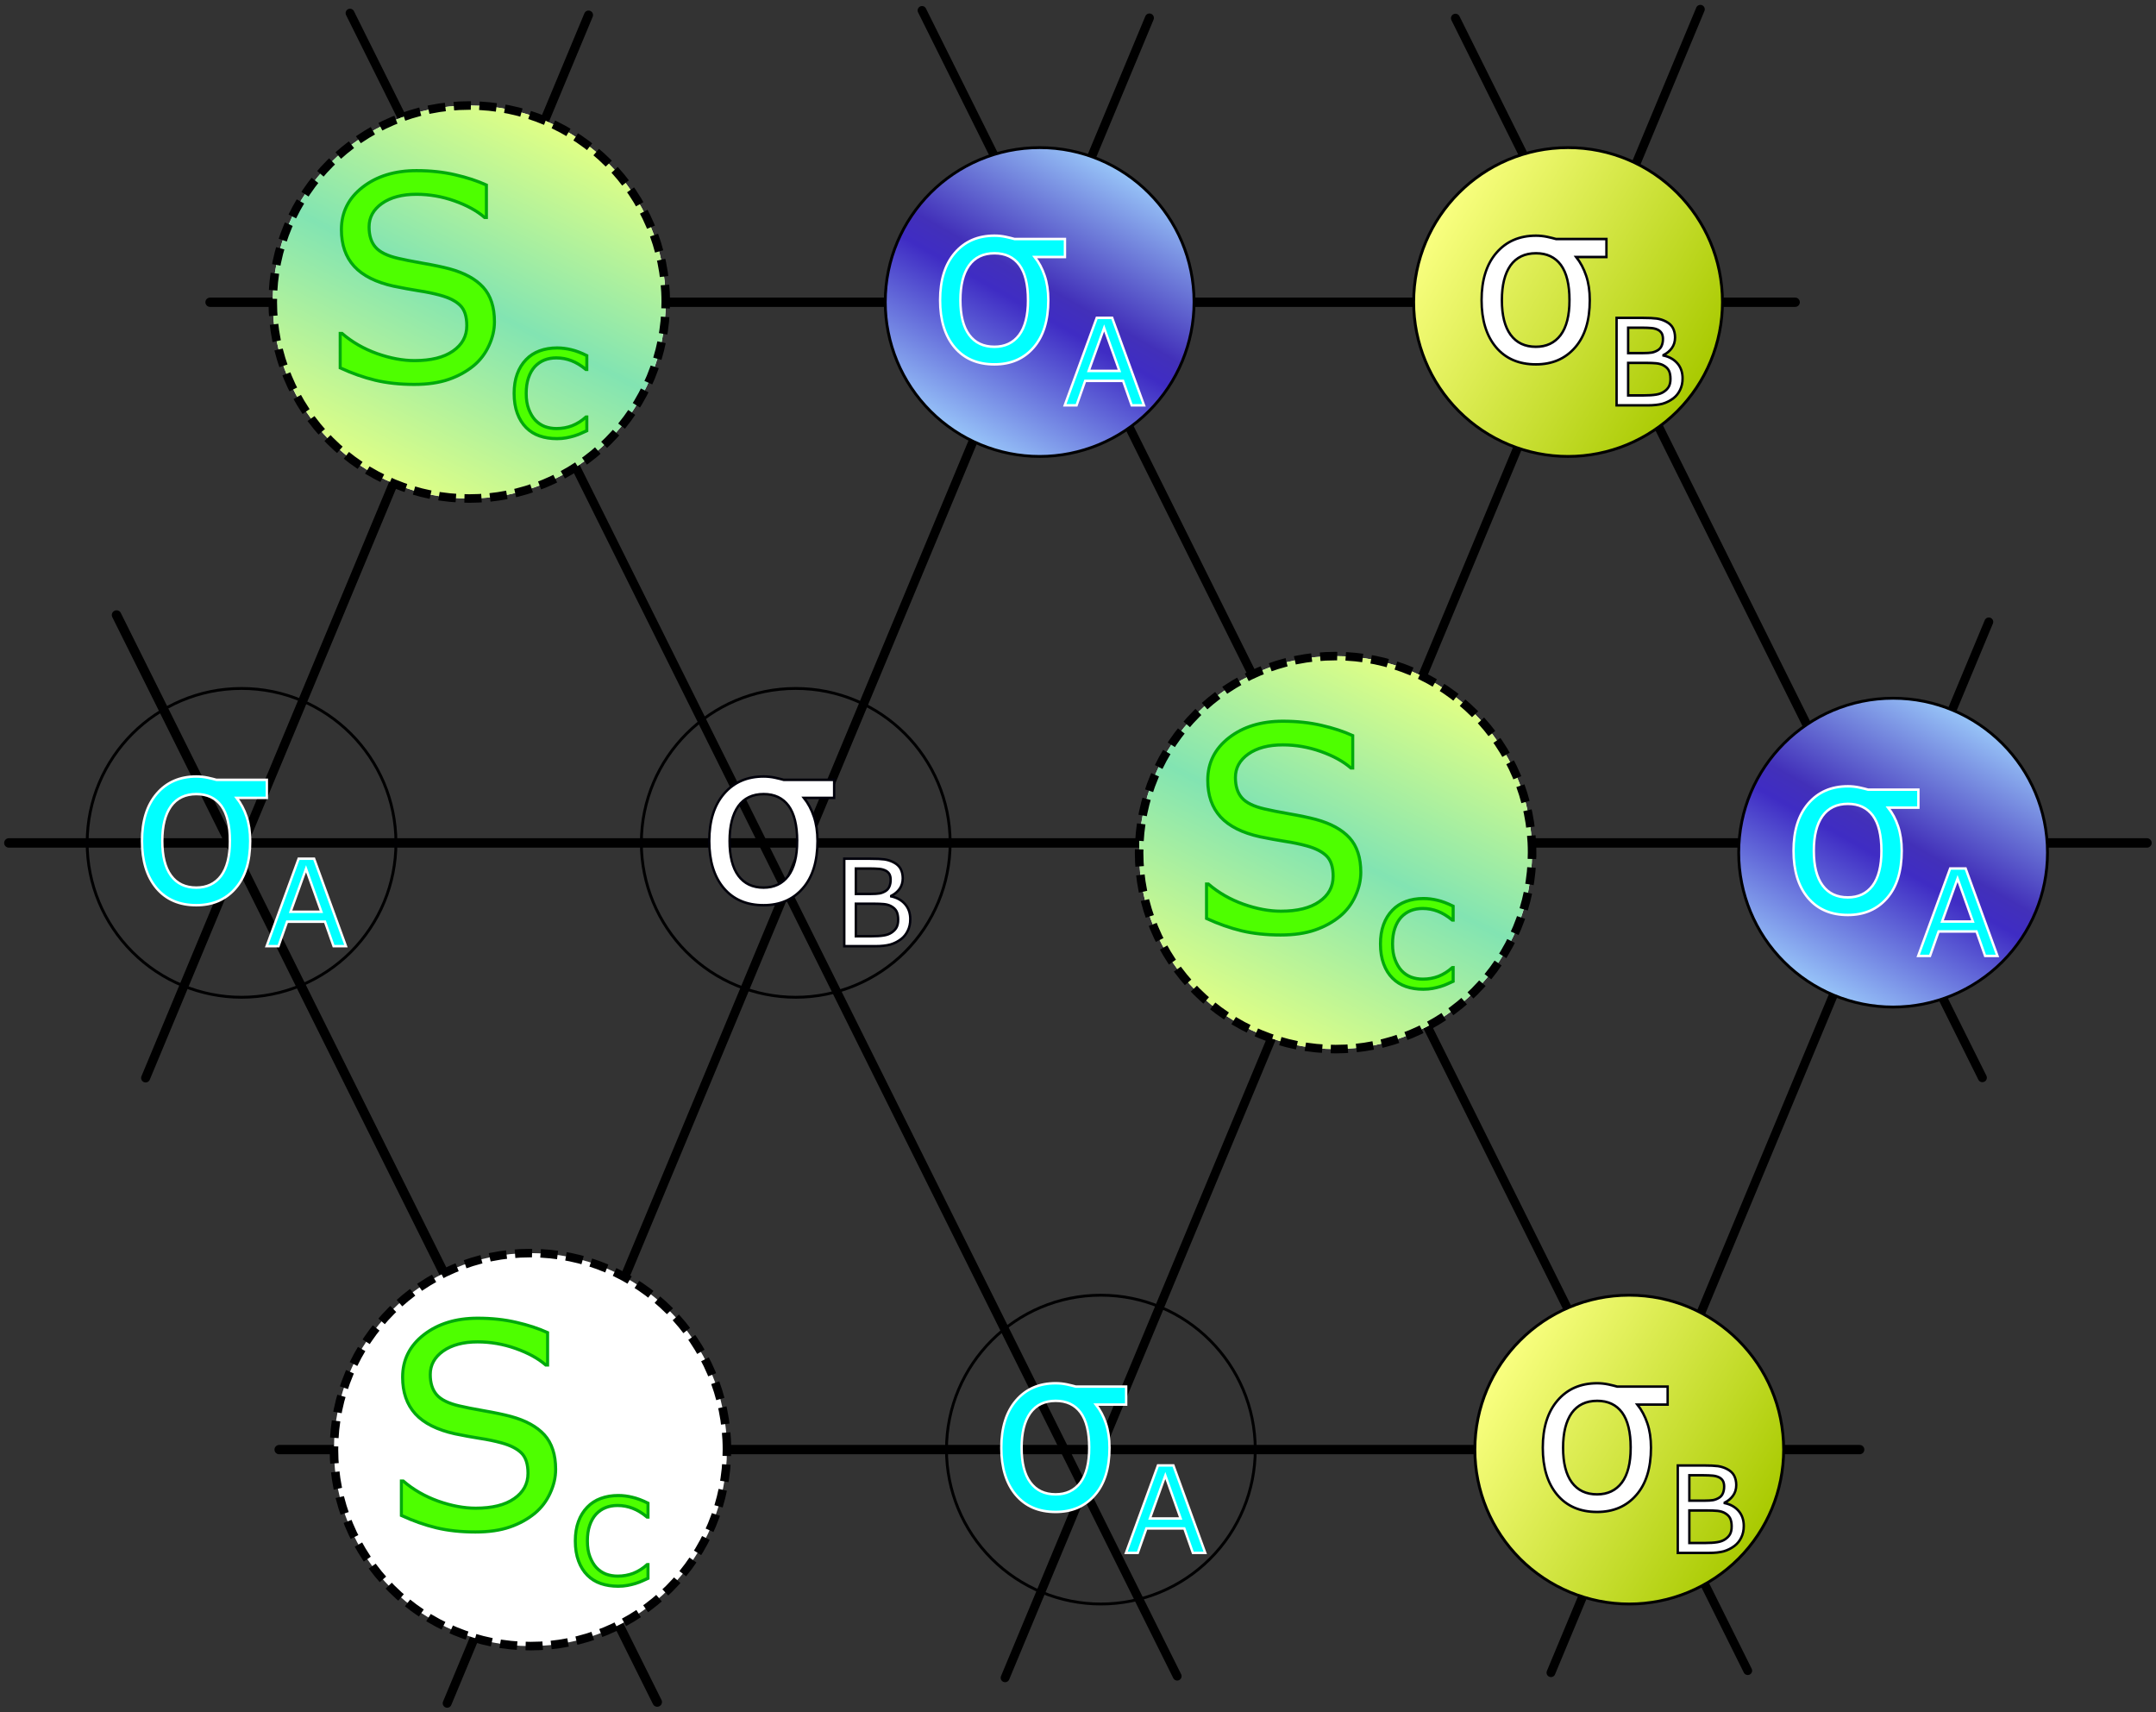 <?xml version="1.0" encoding="UTF-8" standalone="no"?>
<svg
   xmlns="http://www.w3.org/2000/svg"
   xmlns:xlink="http://www.w3.org/1999/xlink"
   height="953"
   width="1200"
   xml:space="preserve"
   id="svg2"
   version="1.1"><rect width="100%" height="100%" fill="#333333" stroke="none"/><title
     id="title8482">Rede_modelo_I.pdf</title><defs
     id="defs6"><radialGradient
       fx="79.309"
       fy="-176.212"
       cx="79.309"
       cy="-176.212"
       r="13.418"
       gradientUnits="userSpaceOnUse"
       spreadMethod="pad"
       id="radialGradient8151"><stop
         style="stop-opacity:1;stop-color:#e1ff85"
         offset="0"
         id="stop8147" /><stop
         id="stop8153"
         offset="0.491"
         style="stop-color:#82e4b2;stop-opacity:1" /><stop
         style="stop-opacity:1;stop-color:#e1ff85"
         offset="1"
         id="stop8149" /></radialGradient><radialGradient
       fx="79.309"
       fy="-176.212"
       cx="79.309"
       cy="-176.212"
       r="13.418"
       gradientUnits="userSpaceOnUse"
       spreadMethod="pad"
       id="radialGradient8145"><stop
         style="stop-opacity:1;stop-color:#a9ca01"
         offset="0"
         id="stop8141" /><stop
         style="stop-opacity:1;stop-color:#f9ff80"
         offset="1"
         id="stop8143" /></radialGradient><radialGradient
       fx="79.309"
       fy="-176.212"
       cx="79.309"
       cy="-176.212"
       r="13.418"
       gradientUnits="userSpaceOnUse"
       spreadMethod="pad"
       id="radialGradient8127"><stop
         style="stop-opacity:1;stop-color:#9cccfb"
         offset="0"
         id="stop8123" /><stop
         id="stop8131"
         offset="0.467"
         style="stop-color:#3f2cc4;stop-opacity:1;" /><stop
         id="stop8129"
         offset="0.551"
         style="stop-color:#4230b9;stop-opacity:1;" /><stop
         style="stop-opacity:1;stop-color:#9cccfb"
         offset="1"
         id="stop8125" /></radialGradient><linearGradient
       y2="-25.197"
       x2="166.602"
       y1="-43.435"
       x1="197.35"
       gradientUnits="userSpaceOnUse"
       id="linearGradient8722"
       xlink:href="#radialGradient8145" /><linearGradient
       y2="-18.678"
       x2="130.48"
       y1="-51.452"
       x1="111.89"
       gradientUnits="userSpaceOnUse"
       id="linearGradient8724"
       xlink:href="#radialGradient8127" /><linearGradient
       y2="-55.417"
       x2="43.875"
       y1="-14.537"
       x1="64.844"
       gradientUnits="userSpaceOnUse"
       id="linearGradient8726"
       xlink:href="#radialGradient8151" /></defs><g
     transform="matrix(1.333,0,0,-1.333,0,953)"
     id="g10"><g
       transform="matrix(3.59,0,0,3.59,1.704,1.903)"
       id="g12"><g
         id="g8624"><g
           id="g14"
           transform="matrix(1,0,0,-1,0,198.055)"><path
             d="M 31.992,168.027 H 215.82"
             style="fill:none;stroke:#000000;stroke-width:1.084;stroke-linecap:round;stroke-linejoin:miter;stroke-miterlimit:4;stroke-dasharray:none;stroke-opacity:1"
             id="path16" /></g><g
           id="g18"
           transform="matrix(1,0,0,-1,0,198.055)"><path
             d="m 51.535,197.527 81.68,-196"
             style="fill:none;stroke:#000000;stroke-width:1.038;stroke-linecap:round;stroke-linejoin:miter;stroke-miterlimit:4;stroke-dasharray:none;stroke-opacity:1"
             id="path20" /></g><g
           id="g22"
           transform="matrix(1,0,0,-1,0,198.055)"><path
             d="M 0.555,97.473 H 249.234"
             style="fill:none;stroke:#000000;stroke-width:1.096;stroke-linecap:round;stroke-linejoin:miter;stroke-miterlimit:4;stroke-dasharray:none;stroke-opacity:1"
             id="path24" /></g><g
           id="g26"
           transform="matrix(1,0,0,-1,0,198.055)"><path
             d="M 116.426,194.563 197.289,0.52"
             style="fill:none;stroke:#000000;stroke-width:1.029;stroke-linecap:round;stroke-linejoin:miter;stroke-miterlimit:4;stroke-dasharray:none;stroke-opacity:1"
             id="path28" /></g><g
           id="g30"
           transform="matrix(1,0,0,-1,0,198.055)"><path
             d="M 23.957,34.59 H 208.316"
             style="fill:none;stroke:#000000;stroke-width:1.085;stroke-linecap:round;stroke-linejoin:miter;stroke-miterlimit:4;stroke-dasharray:none;stroke-opacity:1"
             id="path32" /></g><g
           id="g34"
           transform="matrix(1,0,0,-1,0,198.055)"><path
             d="M 202.801,193.734 106.762,0.652"
             style="fill:none;stroke:#000000;stroke-width:1.02;stroke-linecap:round;stroke-linejoin:miter;stroke-miterlimit:4;stroke-dasharray:none;stroke-opacity:1"
             id="path36" /></g><g
           id="g38"
           transform="matrix(1,0,0,-1,0,198.055)"><path
             d="M 230.09,124.773 168.805,1.559"
             style="fill:none;stroke:#000000;stroke-width:1.043;stroke-linecap:round;stroke-linejoin:miter;stroke-miterlimit:4;stroke-dasharray:none;stroke-opacity:1"
             id="path40" /></g><g
           id="g42"
           transform="matrix(1,0,0,-1,0,198.055)"><path
             d="M 16.461,124.805 67.977,1.191"
             style="fill:none;stroke:#000000;stroke-width:1.047;stroke-linecap:round;stroke-linejoin:miter;stroke-miterlimit:4;stroke-dasharray:none;stroke-opacity:1"
             id="path44" /></g><g
           id="g46"
           transform="matrix(1,0,0,-1,0,198.055)"><path
             d="M 136.441,194.375 40.234,0.965"
             style="fill:none;stroke:#000000;stroke-width:1.022;stroke-linecap:round;stroke-linejoin:miter;stroke-miterlimit:4;stroke-dasharray:none;stroke-opacity:1"
             id="path48" /></g><g
           id="g486"
           transform="matrix(1,0,0,-1,0,198.055)"><path
             d="M 75.965,197.383 13.082,70.969"
             style="fill:none;stroke:#000000;stroke-width:1.104;stroke-linecap:round;stroke-linejoin:miter;stroke-miterlimit:4;stroke-dasharray:none;stroke-opacity:1"
             id="path488" /></g><g
           id="g490"
           transform="matrix(1,0,0,-1,0,198.055)"><path
             d="M 179.914,193.969 230.84,71.766"
             style="fill:none;stroke:#000000;stroke-width:1.027;stroke-linecap:round;stroke-linejoin:miter;stroke-miterlimit:4;stroke-dasharray:none;stroke-opacity:1"
             id="path492" /></g></g><g
         id="g8211"><g
           id="g358"
           transform="translate(0,198.055)"><path
             d="m 199.859,-34.566 c 0,9.918 -8.039,17.957 -17.957,17.957 -9.918,0 -17.957,-8.039 -17.957,-17.957 0,-4.762 1.891,-9.329 5.258,-12.696 3.367,-3.367 7.938,-5.261 12.699,-5.261 4.762,0 9.328,1.894 12.7,5.261 3.367,3.367 5.257,7.934 5.257,12.696 z"
             style="fill:url(#linearGradient8722);fill-opacity:1;stroke:#000001;stroke-width:0.331;stroke-linecap:butt;stroke-linejoin:miter;stroke-miterlimit:4;stroke-dasharray:none;stroke-opacity:1"
             id="path360" /></g><g
           style="fill:#ffffff;fill-opacity:1"
           id="g366"
           transform="matrix(0.961,0,0,-1,0,198.055)"><path
             d="m 191.913,34.348 c 0,2.375 -0.598,4.215 -1.789,5.515 -1.184,1.305 -2.761,1.953 -4.734,1.953 -2.049,0 -3.663,-0.664 -4.83,-2 -1.163,-1.339 -1.741,-3.164 -1.741,-5.468 0,-2.332 0.594,-4.164 1.79,-5.5 1.191,-1.332 2.789,-2 4.798,-2 0.463,0 0.919,0.05 1.366,0.14 0.451,0.094 0.805,0.18 1.057,0.25 h 6.1 v 2.094 h -3.66 c 0.516,0.625 0.919,1.352 1.204,2.172 0.288,0.812 0.439,1.762 0.439,2.844 z m -2.456,0 c 0,-1.821 -0.35,-3.188 -1.041,-4.094 -0.696,-0.902 -1.7,-1.359 -3.009,-1.359 -1.358,0 -2.387,0.476 -3.091,1.421 -0.695,0.95 -1.041,2.293 -1.041,4.032 0,1.761 0.35,3.105 1.058,4.031 0.711,0.93 1.732,1.391 3.057,1.391 1.277,0 2.278,-0.454 2.993,-1.36 0.712,-0.914 1.074,-2.269 1.074,-4.062 z"
             style="fill:#ffffff;fill-opacity:1;stroke:#00000b;stroke-width:0.289;stroke-linecap:butt;stroke-linejoin:miter;stroke-miterlimit:4;stroke-dasharray:none;stroke-opacity:1"
             id="path368" /></g><g
           id="g374"
           transform="matrix(0.961,0,0,-1,0,198.055)"><path
             d="m 203.144,43.457 c 0,0.5 -0.106,0.949 -0.31,1.344 -0.195,0.387 -0.463,0.707 -0.796,0.953 -0.403,0.293 -0.842,0.508 -1.318,0.641 -0.48,0.125 -1.082,0.187 -1.805,0.187 h -3.758 V 36.41 h 3.123 c 0.777,0 1.358,0.028 1.741,0.078 0.386,0.055 0.756,0.168 1.106,0.344 0.386,0.188 0.671,0.441 0.845,0.75 0.171,0.313 0.261,0.684 0.261,1.109 0,0.481 -0.134,0.895 -0.391,1.235 -0.252,0.336 -0.589,0.605 -1.008,0.812 v 0.047 c 0.712,0.149 1.277,0.457 1.691,0.922 0.411,0.461 0.619,1.043 0.619,1.75 z m -2.375,-4.594 c 0,-0.246 -0.045,-0.457 -0.13,-0.625 -0.09,-0.164 -0.224,-0.3 -0.407,-0.406 -0.228,-0.121 -0.5,-0.203 -0.813,-0.234 -0.317,-0.028 -0.712,-0.047 -1.187,-0.047 h -1.676 v 2.953 h 1.822 c 0.443,0 0.797,-0.02 1.057,-0.063 0.256,-0.05 0.504,-0.144 0.732,-0.281 0.216,-0.133 0.366,-0.312 0.455,-0.531 0.094,-0.215 0.147,-0.473 0.147,-0.766 z m 0.911,4.641 c 0,-0.402 -0.069,-0.727 -0.195,-0.969 -0.131,-0.246 -0.366,-0.457 -0.7,-0.625 -0.228,-0.113 -0.508,-0.187 -0.829,-0.219 -0.326,-0.027 -0.724,-0.046 -1.188,-0.046 h -2.212 v 3.781 h 1.871 c 0.614,0 1.122,-0.031 1.512,-0.094 0.387,-0.059 0.708,-0.176 0.96,-0.344 0.268,-0.175 0.464,-0.375 0.586,-0.593 0.126,-0.227 0.195,-0.524 0.195,-0.891 z"
             style="fill:#ffffff;fill-opacity:1;stroke:#00000b;stroke-width:0.289;stroke-linecap:butt;stroke-linejoin:miter;stroke-miterlimit:4;stroke-dasharray:none;stroke-opacity:1"
             id="path376" /></g></g><g
         id="g8195"><g
           id="g250"
           transform="translate(0,198.055)"><path
             d="m 138.402,-34.566 c 0,9.918 -8.039,17.957 -17.957,17.957 -9.918,0 -17.957,-8.039 -17.957,-17.957 0,-4.762 1.891,-9.329 5.262,-12.696 3.367,-3.367 7.934,-5.261 12.695,-5.261 4.762,0 9.332,1.894 12.7,5.261 3.367,3.367 5.257,7.934 5.257,12.696 z"
             style="fill:url(#linearGradient8724);fill-opacity:1;stroke:#000001;stroke-width:0.331;stroke-linecap:butt;stroke-linejoin:miter;stroke-miterlimit:4;stroke-dasharray:none;stroke-opacity:1"
             id="path252" /></g><g
           id="g258"
           transform="matrix(0.961,0,0,-1,0,198.055)"
           style="fill:#01ffff;fill-opacity:1;stroke:none"><path
             d="m 126.378,34.348 c 0,2.375 -0.598,4.215 -1.789,5.515 -1.184,1.305 -2.761,1.953 -4.734,1.953 -2.049,0 -3.663,-0.664 -4.83,-2 -1.163,-1.339 -1.741,-3.164 -1.741,-5.468 0,-2.332 0.594,-4.164 1.79,-5.5 1.191,-1.332 2.789,-2 4.798,-2 0.463,0 0.919,0.05 1.366,0.14 0.451,0.094 0.805,0.18 1.057,0.25 h 6.099 v 2.094 h -3.659 c 0.516,0.625 0.919,1.352 1.203,2.172 0.289,0.812 0.44,1.762 0.44,2.844 z m -2.456,0 c 0,-1.821 -0.35,-3.188 -1.041,-4.094 -0.696,-0.902 -1.7,-1.359 -3.009,-1.359 -1.358,0 -2.387,0.476 -3.091,1.421 -0.695,0.95 -1.041,2.293 -1.041,4.032 0,1.761 0.35,3.105 1.058,4.031 0.711,0.93 1.732,1.391 3.057,1.391 1.277,0 2.278,-0.454 2.993,-1.36 0.712,-0.914 1.074,-2.269 1.074,-4.062 z"
             style="fill:#01ffff;fill-opacity:1;stroke:#ffffff;stroke-width:0.289;stroke-linecap:butt;stroke-linejoin:miter;stroke-miterlimit:4;stroke-dasharray:none;stroke-opacity:1"
             id="path260" /></g><g
           id="g266"
           transform="matrix(0.961,0,0,-1,0,198.055)"
           style="fill:#01ffff;fill-opacity:1;stroke:#ffffff;stroke-opacity:1"><path
             d="m 137.966,46.578 h -1.496 l -1.041,-2.844 h -4.587 l -1.041,2.844 h -1.431 l 3.871,-10.172 h 1.871 z m -2.976,-4 -1.854,-5 -1.871,5 z"
             style="fill:#01ffff;fill-opacity:1;stroke:#ffffff;stroke-width:0.289;stroke-linecap:butt;stroke-linejoin:miter;stroke-miterlimit:4;stroke-dasharray:none;stroke-opacity:1"
             id="path268" /></g></g><g
         id="g8165"><path
           d="m 76.957,163.488 c 0,12.621 -10.234,22.856 -22.855,22.856 -12.622,0 -22.852,-10.235 -22.852,-22.856 0,-6.058 2.406,-11.871 6.691,-16.156 4.289,-4.289 10.102,-6.695 16.161,-6.695 6.062,0 11.875,2.406 16.16,6.695 4.285,4.285 6.695,10.098 6.695,16.156 z"
           style="fill:#ffffff;fill-opacity:1;fill-rule:nonzero;stroke:none"
           id="path50" /><g
           id="g138"
           transform="translate(0,198.055)"><path
             d="m 76.957,-34.566 c 0,12.621 -10.234,22.855 -22.855,22.855 -12.622,0 -22.852,-10.234 -22.852,-22.855 0,-6.059 2.406,-11.872 6.691,-16.157 4.289,-4.289 10.102,-6.695 16.161,-6.695 6.062,0 11.875,2.406 16.16,6.695 4.285,4.285 6.695,10.098 6.695,16.157 z"
             style="fill:url(#linearGradient8726);fill-opacity:1;stroke:#000001;stroke-width:0.992;stroke-linecap:butt;stroke-linejoin:miter;stroke-miterlimit:4;stroke-dasharray:1.984, 0.992;stroke-dashoffset:0;stroke-opacity:1"
             id="path140" /></g><g
           id="g146"
           transform="matrix(0.961,0,0,-1,0,198.055)"
           style="fill:#4eff00;fill-opacity:1"><path
             d="m 59.35,36.863 c 0,0.93 -0.223,1.852 -0.667,2.766 -0.435,0.918 -1.049,1.695 -1.837,2.328 -0.871,0.688 -1.883,1.227 -3.042,1.609 -1.151,0.383 -2.541,0.579 -4.164,0.579 -1.748,0 -3.322,-0.165 -4.717,-0.485 -1.39,-0.32 -2.805,-0.801 -4.245,-1.437 v -4 h 0.228 c 1.224,1.011 2.639,1.793 4.245,2.343 1.602,0.543 3.111,0.813 4.522,0.813 1.992,0 3.545,-0.367 4.651,-1.109 C 55.439,39.531 56,38.547 56,37.316 c 0,-1.07 -0.269,-1.859 -0.797,-2.359 -0.521,-0.496 -1.322,-0.891 -2.391,-1.172 -0.813,-0.215 -1.7,-0.394 -2.651,-0.531 -0.944,-0.145 -1.948,-0.32 -3.009,-0.531 -2.147,-0.457 -3.745,-1.227 -4.782,-2.313 -1.033,-1.09 -1.545,-2.515 -1.545,-4.265 0,-2.008 0.854,-3.657 2.57,-4.938 1.711,-1.277 3.887,-1.922 6.522,-1.922 1.699,0 3.261,0.164 4.684,0.485 1.419,0.312 2.676,0.71 3.773,1.187 v 3.766 h -0.227 c -0.923,-0.77 -2.139,-1.41 -3.644,-1.922 -1.496,-0.508 -3.033,-0.766 -4.603,-0.766 -1.724,0 -3.114,0.356 -4.163,1.063 -1.041,0.711 -1.562,1.621 -1.562,2.734 0,1 0.26,1.789 0.781,2.359 0.516,0.575 1.435,1.008 2.749,1.297 0.691,0.157 1.679,0.348 2.96,0.563 1.277,0.211 2.362,0.429 3.253,0.656 1.797,0.469 3.155,1.184 4.066,2.141 0.907,0.961 1.366,2.3 1.366,4.015 z"
             style="fill:#4eff00;fill-opacity:1;stroke:#00aa0b;stroke-width:0.368;stroke-linecap:butt;stroke-linejoin:miter;stroke-miterlimit:4;stroke-dasharray:none;stroke-opacity:1"
             id="path148" /></g><g
           id="g154"
           transform="matrix(0.961,0,0,-1,0,198.055)"
           style="fill:#4eff00;fill-opacity:1"><path
             d="m 70.528,49.531 c -0.26,0.106 -0.5,0.211 -0.715,0.313 -0.208,0.094 -0.484,0.195 -0.83,0.297 -0.293,0.086 -0.61,0.156 -0.943,0.218 -0.338,0.059 -0.712,0.094 -1.122,0.094 -0.773,0 -1.472,-0.105 -2.099,-0.312 -0.63,-0.207 -1.175,-0.532 -1.626,-0.969 -0.456,-0.434 -0.817,-0.988 -1.074,-1.656 -0.26,-0.664 -0.39,-1.442 -0.39,-2.328 0,-0.84 0.122,-1.594 0.374,-2.25 0.248,-0.653 0.606,-1.211 1.074,-1.672 0.443,-0.446 0.984,-0.786 1.626,-1.016 0.638,-0.227 1.35,-0.344 2.131,-0.344 0.561,0 1.126,0.071 1.691,0.203 0.574,0.125 1.208,0.356 1.903,0.688 v 1.609 h -0.114 c -0.585,-0.465 -1.167,-0.804 -1.74,-1.015 -0.577,-0.215 -1.191,-0.328 -1.838,-0.328 -0.532,0 -1.016,0.085 -1.447,0.25 -0.435,0.167 -0.822,0.425 -1.155,0.765 -0.325,0.344 -0.582,0.777 -0.765,1.297 -0.187,0.523 -0.276,1.129 -0.276,1.813 0,0.718 0.102,1.335 0.309,1.843 0.203,0.512 0.463,0.934 0.781,1.266 0.333,0.336 0.719,0.586 1.154,0.75 0.444,0.156 0.915,0.234 1.415,0.234 0.671,0 1.306,-0.109 1.903,-0.328 0.594,-0.226 1.155,-0.566 1.676,-1.015 h 0.097 z"
             style="fill:#4eff00;fill-opacity:1;stroke:#00aa0b;stroke-width:0.368;stroke-linecap:butt;stroke-linejoin:miter;stroke-miterlimit:4;stroke-dasharray:none;stroke-opacity:1"
             id="path156" /></g></g><use
         height="100%"
         width="100%"
         transform="translate(7.117,-133.462)"
         id="use8336"
         xlink:href="#g8165"
         y="0"
         x="0" /><use
         height="100%"
         width="100%"
         transform="translate(100.762,-64.032)"
         id="use8338"
         xlink:href="#g8165"
         y="0"
         x="0" /><use
         height="100%"
         width="100%"
         transform="translate(-92.825,-62.898)"
         id="use8342"
         xlink:href="#g8195"
         y="0"
         x="0" /><use
         height="100%"
         width="100%"
         transform="translate(99.261,-64.035)"
         id="use8344"
         xlink:href="#g8195"
         y="0"
         x="0" /><use
         height="100%"
         width="100%"
         transform="translate(7.12,-133.461)"
         id="use8346"
         xlink:href="#g8195"
         y="0"
         x="0" /><use
         height="100%"
         width="100%"
         transform="translate(-89.825,-62.898)"
         id="use8348"
         xlink:href="#g8211"
         y="0"
         x="0" /><use
         height="100%"
         width="100%"
         transform="translate(7.118,-133.461)"
         id="use8350"
         xlink:href="#g8211"
         y="0"
         x="0" /></g></g></svg>